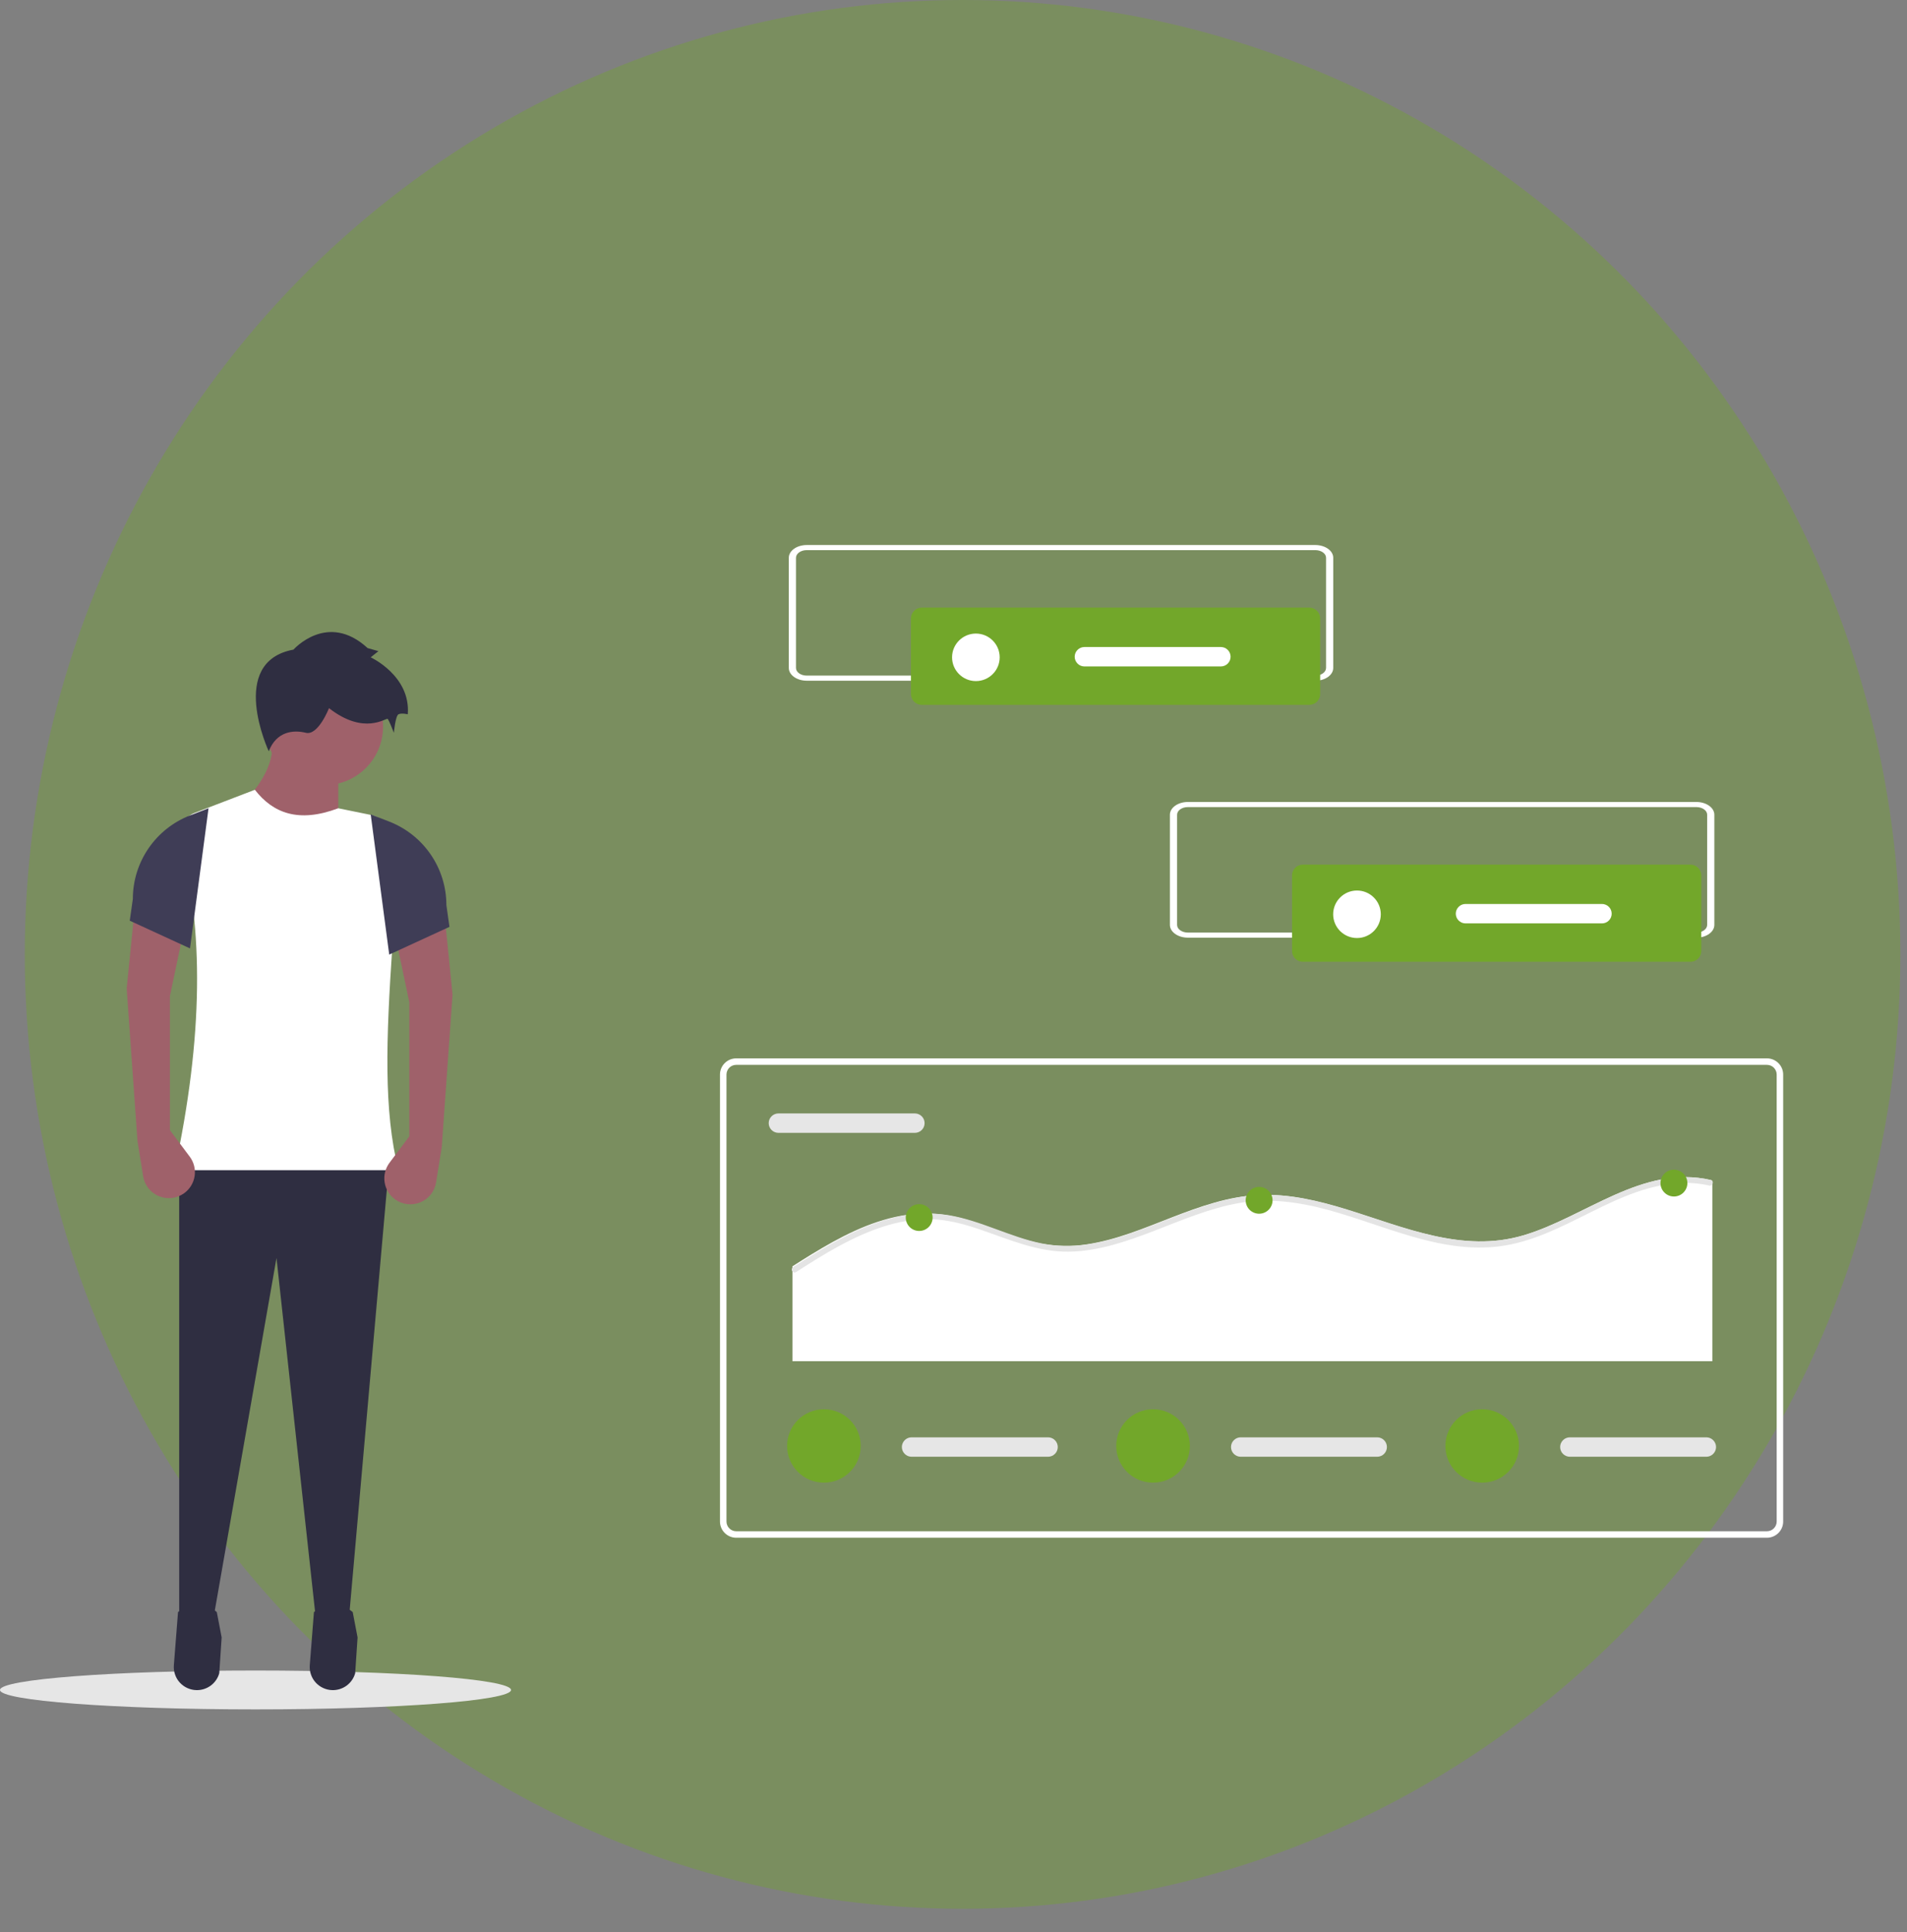 <svg width="77" height="78" viewBox="0 0 77 78" fill="none" xmlns="http://www.w3.org/2000/svg">
<rect x="0" y="0" width="77" height="78" fill="#808080" stroke="none"/>
<ellipse cx="38.866" cy="38.524" rx="37.866" ry="38.524" fill="#72A72A" fill-opacity="0.38"/>
<g clip-path="url(#clip0_1205_555)">
<path d="M10.317 69C16.015 69 20.634 68.649 20.634 68.216C20.634 67.782 16.015 67.431 10.317 67.431C4.619 67.431 0 67.782 0 68.216C0 68.649 4.619 69 10.317 69Z" fill="#E6E6E6"/>
<path d="M13.658 33.807L9.542 32.688C10.642 31.654 11.12 30.68 10.977 29.766H13.658V33.807Z" fill="#9F616A"/>
<path d="M14.095 65.265L12.765 65.451L11.164 50.779L8.607 65.389L7.235 65.451V46.925H15.716L14.095 65.265Z" fill="#2F2E41"/>
<path d="M7.926 68.222C8.134 68.228 8.339 68.164 8.507 68.041C8.675 67.917 8.797 67.742 8.853 67.541L8.95 66.096L8.754 65.072C8.238 64.649 7.716 64.657 7.188 65.072L7.02 67.218C7.01 67.344 7.026 67.47 7.067 67.59C7.107 67.71 7.172 67.82 7.257 67.914C7.341 68.007 7.444 68.083 7.559 68.136C7.674 68.189 7.799 68.219 7.926 68.222Z" fill="#2F2E41"/>
<path d="M13.413 68.222C13.622 68.228 13.827 68.164 13.995 68.041C14.163 67.917 14.285 67.742 14.341 67.541L14.438 66.096L14.242 65.072C13.726 64.649 13.204 64.657 12.676 65.072L12.508 67.218C12.498 67.344 12.514 67.47 12.555 67.59C12.595 67.71 12.66 67.82 12.745 67.914C12.829 68.007 12.932 68.083 13.047 68.136C13.162 68.189 13.287 68.219 13.413 68.222Z" fill="#2F2E41"/>
<path d="M13.097 31.693C14.406 31.693 15.467 30.635 15.467 29.331C15.467 28.026 14.406 26.968 13.097 26.968C11.788 26.968 10.727 28.026 10.727 29.331C10.727 30.635 11.788 31.693 13.097 31.693Z" fill="#9F616A"/>
<path d="M16.09 47.235H7.048C8.22 41.821 8.217 37.46 7.283 33.933C7.224 33.708 7.249 33.47 7.356 33.263C7.462 33.056 7.641 32.896 7.858 32.812L10.291 31.88C11.021 32.82 12.052 33.231 13.658 32.626L14.933 32.886C15.244 32.95 15.521 33.123 15.713 33.374C15.905 33.625 15.999 33.937 15.979 34.252C15.885 35.631 15.922 37.021 15.841 38.221C15.591 41.936 15.483 44.833 16.09 47.235Z" fill="white"/>
<path d="M11.85 26.222C11.85 26.222 13.222 24.668 14.843 26.16L15.28 26.284L14.968 26.533C14.968 26.533 16.589 27.279 16.465 28.833C16.465 28.833 16.215 28.771 16.09 28.833C15.966 28.895 15.903 29.579 15.903 29.579C15.903 29.579 15.716 29.082 15.654 29.02C15.592 28.958 14.719 29.704 13.284 28.585C13.284 28.585 12.848 29.704 12.349 29.579C11.85 29.455 11.164 29.517 10.852 30.325C10.852 30.325 9.168 26.72 11.85 26.222Z" fill="#2F2E41"/>
<path d="M16.527 45.868L15.726 46.937C15.643 47.049 15.583 47.176 15.549 47.31C15.515 47.445 15.509 47.586 15.53 47.723C15.551 47.86 15.599 47.992 15.672 48.111C15.745 48.229 15.84 48.332 15.953 48.414C16.099 48.519 16.269 48.585 16.447 48.605C16.626 48.626 16.806 48.601 16.972 48.532C17.138 48.464 17.284 48.354 17.395 48.214C17.506 48.073 17.579 47.907 17.608 47.73L17.837 46.303L18.273 40.148L17.961 37.04L15.966 37.786L16.527 40.459V45.868Z" fill="#9F616A"/>
<path d="M15.716 38.532L18.148 37.413L18.024 36.532C18.024 35.803 17.803 35.09 17.389 34.489C16.976 33.887 16.39 33.424 15.708 33.16L14.968 32.874L15.716 38.532Z" fill="#3F3D56"/>
<path d="M6.861 45.619L7.661 46.689C7.745 46.8 7.805 46.927 7.839 47.062C7.873 47.197 7.879 47.337 7.858 47.474C7.837 47.612 7.789 47.743 7.716 47.862C7.643 47.981 7.548 48.084 7.435 48.165C7.289 48.27 7.119 48.336 6.941 48.357C6.762 48.377 6.582 48.352 6.416 48.284C6.25 48.215 6.104 48.105 5.993 47.965C5.882 47.825 5.809 47.658 5.78 47.481L5.551 46.054L5.115 39.9L5.427 36.791L7.422 37.537L6.861 40.21V45.619Z" fill="#9F616A"/>
<path d="M7.672 38.283L5.239 37.164L5.364 36.283C5.364 35.554 5.585 34.842 5.999 34.24C6.412 33.638 6.998 33.175 7.68 32.912L8.42 32.626L7.672 38.283Z" fill="#3F3D56"/>
<path d="M71.344 62.071H29.727C29.553 62.071 29.386 62.002 29.263 61.879C29.14 61.757 29.071 61.59 29.071 61.417V43.375C29.071 43.201 29.14 43.035 29.263 42.913C29.386 42.79 29.553 42.721 29.727 42.721H71.344C71.518 42.721 71.685 42.79 71.808 42.913C71.931 43.035 72 43.201 72 43.375V61.417C72 61.59 71.931 61.757 71.808 61.879C71.685 62.002 71.518 62.071 71.344 62.071ZM29.727 42.983C29.622 42.983 29.523 43.024 29.449 43.097C29.375 43.171 29.334 43.271 29.333 43.375V61.417C29.334 61.521 29.375 61.621 29.449 61.694C29.523 61.768 29.622 61.809 29.727 61.809H71.344C71.449 61.809 71.549 61.768 71.622 61.694C71.696 61.621 71.738 61.521 71.738 61.417V43.375C71.738 43.271 71.696 43.171 71.622 43.097C71.549 43.024 71.449 42.983 71.344 42.983H29.727Z" fill="white"/>
<path d="M31.432 44.944C31.327 44.944 31.227 44.985 31.154 45.059C31.08 45.132 31.038 45.232 31.038 45.336C31.038 45.44 31.08 45.54 31.154 45.613C31.227 45.687 31.327 45.728 31.432 45.728H36.94C37.044 45.728 37.144 45.687 37.218 45.613C37.292 45.54 37.333 45.44 37.333 45.336C37.333 45.232 37.292 45.132 37.218 45.059C37.144 44.985 37.044 44.944 36.94 44.944H31.432Z" fill="#E6E6E6"/>
<path d="M69.14 47.671V54.945H31.997V51.115C32.254 50.95 32.512 50.787 32.773 50.628C33.889 49.948 35.082 49.312 36.383 49.076C36.998 48.962 37.629 48.954 38.246 49.053C38.899 49.16 39.524 49.384 40.142 49.609C40.752 49.832 41.364 50.062 42.002 50.191C42.624 50.312 43.262 50.325 43.888 50.228C45.082 50.049 46.204 49.571 47.322 49.138C48.446 48.703 49.605 48.291 50.822 48.237C52.023 48.183 53.209 48.466 54.349 48.817C56.674 49.532 59.047 50.593 61.508 49.865C64.007 49.128 66.305 46.999 69.075 47.63C69.101 47.635 69.124 47.65 69.14 47.671Z" fill="white"/>
<path d="M69.14 47.798C69.128 47.82 69.109 47.838 69.086 47.848C69.063 47.858 69.037 47.86 69.013 47.854C68.683 47.778 68.345 47.743 68.006 47.75C65.282 47.798 63.188 49.984 60.524 50.311C58.123 50.606 55.862 49.442 53.604 48.833C52.431 48.517 51.221 48.349 50.014 48.564C48.816 48.777 47.691 49.265 46.562 49.699C45.475 50.116 44.345 50.505 43.168 50.524C41.874 50.545 40.709 50.014 39.508 49.608C38.884 49.398 38.243 49.23 37.582 49.214C36.937 49.207 36.296 49.306 35.684 49.507C34.408 49.912 33.259 50.632 32.14 51.348C32.121 51.361 32.097 51.368 32.074 51.366C32.05 51.362 32.027 51.352 32.009 51.336C31.991 51.319 31.979 51.298 31.973 51.274C31.967 51.251 31.969 51.226 31.978 51.203C31.987 51.181 32.003 51.161 32.023 51.148L32.074 51.115C32.331 50.95 32.589 50.787 32.849 50.628C33.962 49.948 35.153 49.312 36.451 49.076C37.065 48.962 37.694 48.954 38.311 49.053C38.962 49.16 39.586 49.384 40.203 49.609C40.812 49.832 41.422 50.062 42.059 50.191C42.679 50.312 43.316 50.325 43.941 50.228C45.133 50.049 46.252 49.571 47.367 49.138C48.489 48.703 49.645 48.291 50.86 48.237C52.059 48.183 53.243 48.466 54.38 48.817C56.7 49.532 59.068 50.593 61.524 49.865C64.018 49.128 66.311 46.999 69.075 47.63C69.101 47.635 69.124 47.65 69.14 47.671C69.152 47.69 69.159 47.712 69.159 47.735C69.159 47.757 69.152 47.779 69.14 47.798Z" fill="#E4E4E4"/>
<path d="M37.114 49.688C37.414 49.688 37.657 49.446 37.657 49.147C37.657 48.848 37.414 48.606 37.114 48.606C36.815 48.606 36.572 48.848 36.572 49.147C36.572 49.446 36.815 49.688 37.114 49.688Z" fill="#72A72A"/>
<path d="M50.84 48.992C51.139 48.992 51.383 48.75 51.383 48.451C51.383 48.152 51.139 47.91 50.84 47.91C50.54 47.91 50.297 48.152 50.297 48.451C50.297 48.75 50.54 48.992 50.84 48.992Z" fill="#72A72A"/>
<path d="M67.589 48.297C67.889 48.297 68.132 48.054 68.132 47.755C68.132 47.457 67.889 47.214 67.589 47.214C67.29 47.214 67.046 47.457 67.046 47.755C67.046 48.054 67.29 48.297 67.589 48.297Z" fill="#72A72A"/>
<path d="M36.809 58.018C36.704 58.018 36.604 58.059 36.531 58.133C36.457 58.206 36.415 58.306 36.415 58.41C36.415 58.514 36.457 58.614 36.531 58.687C36.604 58.761 36.704 58.802 36.809 58.802H42.317C42.421 58.802 42.521 58.761 42.595 58.687C42.669 58.614 42.71 58.514 42.71 58.41C42.71 58.306 42.669 58.206 42.595 58.133C42.521 58.059 42.421 58.018 42.317 58.018H36.809Z" fill="#E6E6E6"/>
<path d="M33.268 59.848C34.089 59.848 34.754 59.185 34.754 58.366C34.754 57.548 34.089 56.885 33.268 56.885C32.447 56.885 31.781 57.548 31.781 58.366C31.781 59.185 32.447 59.848 33.268 59.848Z" fill="#72A72A"/>
<path d="M50.098 58.018C49.994 58.018 49.894 58.059 49.82 58.133C49.746 58.206 49.705 58.306 49.705 58.41C49.705 58.514 49.746 58.614 49.82 58.687C49.894 58.761 49.994 58.802 50.098 58.802H55.607C55.711 58.802 55.811 58.761 55.885 58.687C55.959 58.614 56 58.514 56 58.41C56 58.306 55.959 58.206 55.885 58.133C55.811 58.059 55.711 58.018 55.607 58.018H50.098Z" fill="#E6E6E6"/>
<path d="M46.557 59.848C47.378 59.848 48.044 59.185 48.044 58.366C48.044 57.548 47.378 56.885 46.557 56.885C45.736 56.885 45.071 57.548 45.071 58.366C45.071 59.185 45.736 59.848 46.557 59.848Z" fill="#72A72A"/>
<path d="M63.388 58.018C63.284 58.018 63.184 58.059 63.11 58.133C63.036 58.206 62.995 58.306 62.995 58.41C62.995 58.514 63.036 58.614 63.11 58.687C63.184 58.761 63.284 58.802 63.388 58.802H68.896C69.001 58.802 69.101 58.761 69.174 58.687C69.248 58.614 69.29 58.514 69.29 58.41C69.29 58.306 69.248 58.206 69.174 58.133C69.101 58.059 69.001 58.018 68.896 58.018H63.388Z" fill="#E6E6E6"/>
<path d="M59.847 59.848C60.668 59.848 61.333 59.185 61.333 58.366C61.333 57.548 60.668 56.885 59.847 56.885C59.026 56.885 58.361 57.548 58.361 58.366C58.361 59.185 59.026 59.848 59.847 59.848Z" fill="#72A72A"/>
<path d="M68.496 37.849H47.963C47.563 37.849 47.239 37.619 47.238 37.335V32.886C47.239 32.602 47.563 32.372 47.963 32.372H68.496C68.896 32.372 69.22 32.602 69.221 32.886V37.335C69.22 37.619 68.896 37.849 68.496 37.849ZM47.963 32.578C47.723 32.578 47.529 32.716 47.528 32.886V37.335C47.528 37.505 47.723 37.643 47.963 37.644H68.496C68.736 37.644 68.93 37.505 68.931 37.335V32.886C68.931 32.716 68.736 32.578 68.496 32.578L47.963 32.578Z" fill="white"/>
<path d="M52.606 34.901C52.49 34.901 52.379 34.947 52.297 35.028C52.215 35.11 52.169 35.221 52.169 35.336V38.387C52.169 38.502 52.215 38.613 52.297 38.695C52.379 38.777 52.49 38.823 52.606 38.823H68.256C68.372 38.823 68.483 38.777 68.565 38.695C68.647 38.613 68.693 38.502 68.693 38.387V35.336C68.693 35.221 68.647 35.11 68.565 35.028C68.483 34.947 68.372 34.901 68.256 34.901H52.606Z" fill="#72A72A"/>
<path d="M54.792 37.864C55.323 37.864 55.753 37.435 55.753 36.905C55.753 36.376 55.323 35.946 54.792 35.946C54.261 35.946 53.83 36.376 53.83 36.905C53.83 37.435 54.261 37.864 54.792 37.864Z" fill="white"/>
<path d="M59.175 36.489C59.07 36.489 58.97 36.53 58.897 36.604C58.823 36.677 58.781 36.777 58.781 36.881C58.781 36.985 58.823 37.085 58.897 37.158C58.97 37.232 59.07 37.273 59.175 37.273H64.683C64.787 37.273 64.887 37.232 64.961 37.158C65.035 37.085 65.076 36.985 65.076 36.881C65.076 36.777 65.035 36.677 64.961 36.604C64.887 36.53 64.787 36.489 64.683 36.489H59.175Z" fill="white"/>
<path d="M53.108 27.477H32.575C32.175 27.477 31.851 27.247 31.85 26.963V22.514C31.851 22.23 32.175 22 32.575 22H53.108C53.508 22 53.832 22.23 53.833 22.514V26.963C53.832 27.247 53.508 27.477 53.108 27.477ZM32.575 22.206C32.335 22.206 32.141 22.344 32.14 22.514V26.963C32.14 27.133 32.335 27.271 32.575 27.271H53.108C53.348 27.271 53.542 27.133 53.543 26.963V22.514C53.543 22.344 53.348 22.206 53.108 22.206L32.575 22.206Z" fill="white"/>
<path d="M37.218 24.528C37.102 24.528 36.991 24.574 36.909 24.656C36.827 24.738 36.781 24.849 36.781 24.964V28.015C36.781 28.13 36.827 28.241 36.909 28.323C36.991 28.404 37.102 28.45 37.218 28.451H52.868C52.984 28.45 53.095 28.404 53.177 28.323C53.259 28.241 53.305 28.13 53.305 28.015V24.964C53.305 24.849 53.259 24.738 53.177 24.656C53.095 24.574 52.984 24.528 52.868 24.528H37.218Z" fill="#72A72A"/>
<path d="M39.404 27.492C39.935 27.492 40.365 27.062 40.365 26.533C40.365 26.003 39.935 25.574 39.404 25.574C38.873 25.574 38.442 26.003 38.442 26.533C38.442 27.062 38.873 27.492 39.404 27.492Z" fill="white"/>
<path d="M43.787 26.117C43.682 26.117 43.582 26.158 43.509 26.232C43.435 26.305 43.393 26.405 43.393 26.509C43.393 26.613 43.435 26.713 43.509 26.786C43.582 26.86 43.682 26.901 43.787 26.901H49.295C49.399 26.901 49.499 26.86 49.573 26.786C49.647 26.713 49.688 26.613 49.688 26.509C49.688 26.405 49.647 26.305 49.573 26.232C49.499 26.158 49.399 26.117 49.295 26.117H43.787Z" fill="white"/>
</g>
<defs>
<clipPath id="clip0_1205_555">
<rect width="72" height="47" fill="white" transform="translate(0 22)"/>
</clipPath>
</defs>
</svg>
